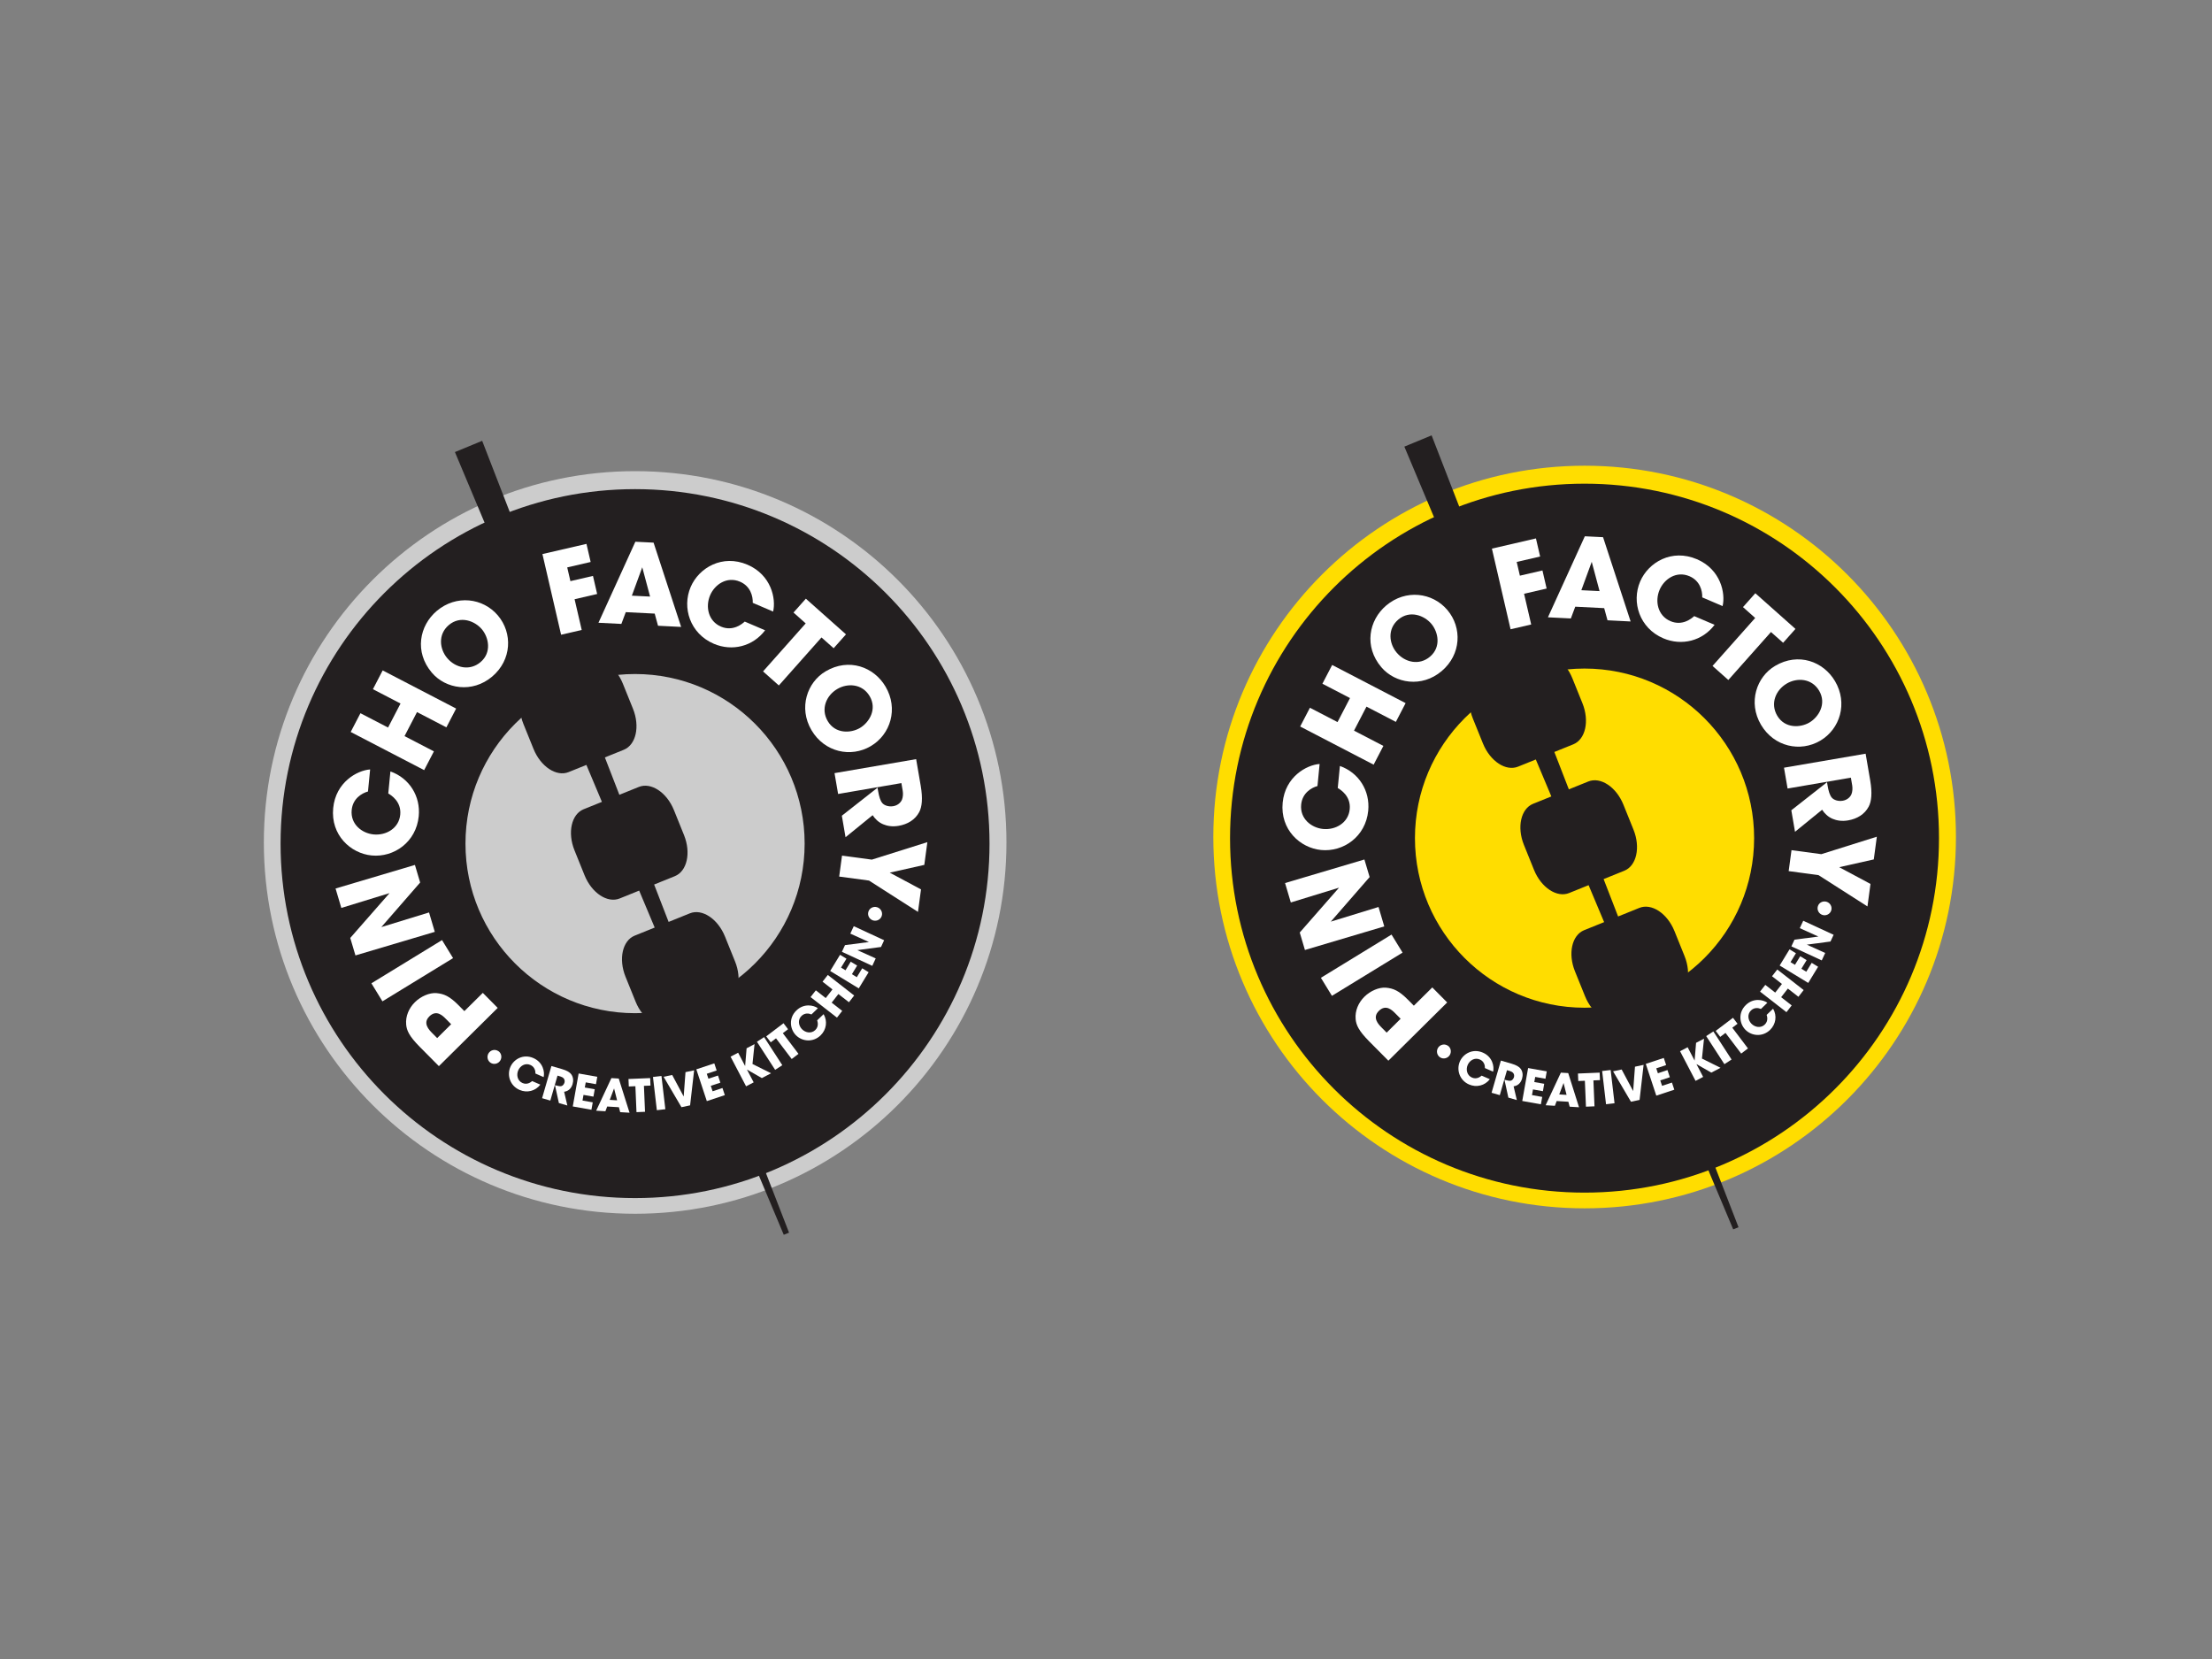 <?xml version="1.0" encoding="utf-8"?>
<!-- Generator: Adobe Illustrator 25.1.0, SVG Export Plug-In . SVG Version: 6.00 Build 0)  -->
<svg version="1.1" id="Layer_1" xmlns="http://www.w3.org/2000/svg" xmlns:xlink="http://www.w3.org/1999/xlink" x="0px" y="0px"
	 viewBox="0 0 1000 750" style="enable-background:new 0 0 1000 750;" xml:space="preserve">
<rect x="0" y="0" width="1000" height="750" fill="#808080" stroke="none"/>
<style type="text/css">
	.st0{fill:#FFDD00;}
	.st1{fill:#231F20;}
	.st2{fill:#FFFFFF;}
	.st3{fill:#CCCCCC;}
</style>
<g>
	<g>
		<g>
			<path class="st0" d="M884.24,378.4c0-92.71-75.15-167.86-167.86-167.86c-92.71,0-167.86,75.15-167.86,167.86
				s75.15,167.86,167.86,167.86C809.09,546.26,884.24,471.1,884.24,378.4"/>
			<path class="st1" d="M716.33,455.57c-42.34,0-76.66-34.32-76.66-76.66c0-42.34,34.32-76.67,76.66-76.67
				c42.34,0,76.67,34.32,76.67,76.67C792.99,421.25,758.67,455.57,716.33,455.57 M716.33,218.66c-88.5,0-160.25,71.74-160.25,160.25
				c0,88.5,71.75,160.25,160.25,160.25c88.5,0,160.25-71.74,160.25-160.25C876.58,290.4,804.83,218.66,716.33,218.66"/>
			<path class="st2" d="M633.2,460.56l-2.46-2.48c-0.64-0.65-1.71-1.73-2.99-2.23c-1.28-0.51-2.82-0.41-4.4,1.16
				c-1.58,1.57-1.59,3.07-1.06,4.39c0.53,1.33,1.63,2.44,2.38,3.2l2.21,2.23L633.2,460.56z M619.03,470.83
				c-4.88-4.92-5.94-7.5-6.17-10.12c-0.34-3.79,1.26-7.43,3.95-10.1c2.69-2.67,6.63-4.36,9.74-4.1c3.36,0.3,5.9,1.35,9.99,5.48
				l2.63,2.66l8.34-8.25l6.73,6.79l-26.59,26.33L619.03,470.83z"/>
		</g>
		
			<rect x="596.86" y="431.59" transform="matrix(0.853 -0.522 0.522 0.853 -137.26 385.455)" class="st2" width="37.43" height="9.56"/>
		<polygon class="st2" points="605.35,401.3 583.55,407.99 580.95,399.21 616.82,388.56 619.18,396.5 601.63,416.65 623.2,410.03 
			625.8,418.81 589.93,429.47 587.59,421.57 		"/>
		<g>
			<path class="st2" d="M605.74,346.28c8.6,3.03,13.69,11.25,12.8,20.26c-1.14,11.67-11.23,18.72-21.3,17.73
				c-9.51-0.93-18.56-9.24-17.37-21.42c1.14-11.68,10.77-17.04,16.7-17.47l-0.97,9.97c-2.87,0.79-6.87,3.24-7.37,8.38
				c-0.62,6.39,4.61,10.51,9.9,11.03c5.63,0.55,11.45-2.74,12.05-8.93c0.58-5.94-4.16-8.85-5.41-9.58L605.74,346.28z"/>
		</g>
		<polygon class="st2" points="620.99,345.69 587.78,328.44 592.19,319.96 604.67,326.44 610.31,315.58 597.83,309.1 602.24,300.62 
			635.45,317.87 631.04,326.35 617.76,319.45 612.12,330.31 625.4,337.21 		"/>
		<g>
			<path class="st2" d="M631.45,295.08c3.69,4.36,10.13,5.93,15.03,1.78c5.17-4.38,3.69-11.21,0.58-14.88
				c-3.14-3.7-9.67-6.32-14.92-1.88c-5.05,4.29-4.13,10.93-0.73,14.94L631.45,295.08z M624.45,301.61
				c-7.91-9.34-5.64-21.21,2.23-27.88c8.8-7.45,20.9-5.92,27.64,2.03c6.74,7.95,6.31,20.11-2.57,27.63
				c-8.99,7.62-21.06,5.58-27.27-1.75L624.45,301.61z"/>
		</g>
		<polygon class="st2" points="674.46,248.02 694.37,243.41 696.26,251.59 685.67,254.04 687.11,260.25 697.31,257.89 699.2,266.07 
			689,268.43 692.22,282.32 682.9,284.48 		"/>
		<path class="st2" d="M719.59,253.99l-4.7,12.83l8.24,0.41L719.59,253.99z M710.15,279.59l-10.36-0.52l16.68-36.63l8.24,0.41
			l12.46,38.1l-10.45-0.53l-1.5-5.49l-13.08-0.66L710.15,279.59z"/>
		<g>
			<path class="st2" d="M775.13,282.47c-5.48,7.28-14.85,9.66-23.18,6.1c-10.78-4.61-14.46-16.36-10.48-25.66
				c3.76-8.79,14.4-14.91,25.66-10.1c10.79,4.61,13,15.4,11.62,21.19l-9.21-3.94c0.12-2.98-1.02-7.53-5.76-9.56
				c-5.91-2.52-11.41,1.23-13.5,6.11c-2.23,5.21-0.84,11.74,4.88,14.19c5.49,2.34,9.69-1.3,10.76-2.27L775.13,282.47z"/>
		</g>
		<polygon class="st2" points="793.48,279.37 787.97,274.46 793.55,268.19 811.69,284.32 806.11,290.59 800.62,285.72 
			781.34,307.41 774.2,301.06 		"/>
		<g>
			<path class="st2" d="M807.74,309.03c-4.92,2.9-7.56,8.98-4.3,14.51c3.44,5.84,10.43,5.53,14.57,3.09
				c4.18-2.47,7.87-8.46,4.38-14.38c-3.37-5.7-10.07-5.92-14.6-3.25L807.74,309.03z M802.49,301.03
				c10.54-6.22,21.86-1.97,27.09,6.92c5.86,9.94,2.29,21.61-6.68,26.9c-8.97,5.29-20.89,2.81-26.8-7.21
				c-5.98-10.15-1.93-21.7,6.35-26.58L802.49,301.03z"/>
			<path class="st2" d="M843.41,340.73l2.07,12.06c0.99,5.78,0.56,9.55-0.68,11.87c-1.86,3.5-5.26,5.52-9.3,6.22
				c-2.84,0.49-5.17,0.07-7-0.7c-2.16-0.91-3.71-2.49-4.76-4.11l-12.25,9.96l-1.67-9.72l16.14-12.68l0.26,1.54
				c0.41,2.39,0.96,4.4,1.97,5.51c0.94,1.02,2.85,1.66,4.9,1.31c1.94-0.34,3.32-1.55,3.91-2.93c0.47-1.16,0.56-2.71,0.34-4.01
				l-0.6-3.49l-28.61,4.92l-1.62-9.42L843.41,340.73z"/>
		</g>
		<polygon class="st2" points="823.38,386.15 848.48,378.26 847.1,388.53 831.47,392.04 845.61,399.61 844.24,409.78 822.11,395.63 
			808.62,393.81 809.9,384.34 		"/>
		<path class="st1" d="M785.95,554.8l-38.73-99.9l10.18-4.11c5.53-2.23,7.39-10.55,4.15-18.57l-4.56-11.3
			c-3.24-8.02-10.35-12.71-15.88-10.48l-9.6,3.88l-6.55-16.9l9.36-3.78c5.53-2.23,7.39-10.55,4.15-18.57l-4.56-11.3
			c-3.24-8.02-10.35-12.71-15.88-10.47l-8.79,3.55l-6.55-16.9l8.55-3.45c5.53-2.24,7.39-10.55,4.15-18.57l-4.56-11.3
			c-3.24-8.02-10.35-12.71-15.88-10.47l-7.98,3.22L647.2,196.82l-12.32,5.09l42.57,101.32l-7.46,3.01
			c-5.53,2.23-7.39,10.55-4.15,18.57l4.57,11.3c3.24,8.02,10.35,12.71,15.88,10.47l8.02-3.24l7.02,16.71l-8.25,3.33
			c-5.53,2.23-7.39,10.55-4.15,18.57l4.56,11.3c3.24,8.02,10.35,12.71,15.88,10.47l8.8-3.56l7.02,16.71l-9.04,3.65
			c-5.53,2.24-7.39,10.55-4.15,18.57l4.57,11.3c3.24,8.02,10.35,12.71,15.88,10.47l9.59-3.88l41.5,98.78L785.95,554.8z"/>
		<path class="st2" d="M654.46,472.67c1.43,0.88,1.86,2.82,0.95,4.31c-0.92,1.49-2.86,1.96-4.31,1.07c-1.48-0.91-1.9-2.87-1.01-4.33
			c0.88-1.43,2.79-2.01,4.34-1.05L654.46,472.67z"/>
		<path class="st2" d="M673.52,487.88c-2.24,2.92-6.04,3.85-9.39,2.39c-4.34-1.9-5.78-6.66-4.15-10.41
			c1.55-3.54,5.87-5.98,10.4-3.99c4.35,1.9,5.2,6.27,4.63,8.61l-3.71-1.62c0.06-1.2-0.38-3.05-2.29-3.88
			c-2.38-1.04-4.62,0.46-5.48,2.42c-0.92,2.1-0.38,4.74,1.92,5.75c2.21,0.97,3.92-0.49,4.36-0.88L673.52,487.88z"/>
		<path class="st2" d="M678.52,479.47l4.75,1.37c2.28,0.66,3.58,1.48,4.2,2.34c0.95,1.29,1.08,2.89,0.62,4.48
			c-0.33,1.12-0.89,1.89-1.49,2.43c-0.71,0.62-1.56,0.91-2.33,1.01l1.46,6.21l-3.83-1.1l-1.77-8.11l0.61,0.18
			c0.94,0.27,1.77,0.42,2.35,0.25c0.54-0.17,1.1-0.74,1.34-1.55c0.22-0.77,0.02-1.48-0.38-1.94c-0.34-0.37-0.89-0.68-1.4-0.83
			l-1.37-0.4l-3.25,11.28l-3.72-1.07L678.52,479.47z"/>
		<polygon class="st2" points="690.83,482.84 699.26,484.34 698.67,487.68 694.04,486.85 693.62,489.17 698.11,489.96 
			697.52,493.31 693.03,492.51 692.58,495.07 697.21,495.89 696.61,499.23 688.18,497.73 		"/>
		<path class="st2" d="M706.85,489.6l-1.95,5.17l3.32,0.2L706.85,489.6z M702.93,499.91l-4.18-0.25l6.89-14.74l3.32,0.2l4.88,15.45
			l-4.23-0.26l-0.58-2.23l-5.29-0.32L702.93,499.91z"/>
		<polygon class="st2" points="716.49,488.59 713.51,488.71 713.36,485.32 723.17,484.91 723.31,488.3 720.35,488.43 720.84,500.15 
			716.98,500.31 		"/>
		
			<rect x="725.13" y="484.44" transform="matrix(0.993 -0.116 0.116 0.993 -51.95 87.247)" class="st2" width="3.87" height="15.13"/>
		<polygon class="st2" points="729.24,484.32 733.12,483.5 738.32,493.25 739.14,482.23 743.04,481.4 741.22,497.25 737.32,498.07 
					"/>
		<polygon class="st2" points="744.03,480.96 752.16,478.27 753.23,481.49 748.76,482.97 749.5,485.2 753.83,483.76 754.9,486.99 
			750.57,488.42 751.39,490.88 755.85,489.41 756.92,492.63 748.78,495.32 		"/>
		<polygon class="st2" points="759.52,475.23 762.95,473.44 766.1,479.47 766.76,471.44 770.35,469.57 769.42,478.55 777.82,482.73 
			773.65,484.91 766.92,481.05 769.96,486.85 766.53,488.64 		"/>
		
			<rect x="775.21" y="466.43" transform="matrix(0.839 -0.544 0.544 0.839 -132.805 498.774)" class="st2" width="3.86" height="15.13"/>
		<polygon class="st2" points="780.06,466.95 777.68,468.75 775.63,466.05 783.45,460.12 785.5,462.82 783.14,464.61 790.22,473.97 
			787.15,476.3 		"/>
		<g>
			<path class="st2" d="M801.58,456.01c1.85,3.18,1.26,7.05-1.37,9.59c-3.41,3.29-8.36,2.82-11.2-0.12
				c-2.68-2.78-3.29-7.71,0.26-11.14c3.41-3.3,7.78-2.43,9.72-1.01l-2.91,2.81c-1.09-0.51-2.96-0.8-4.47,0.65
				c-1.87,1.8-1.33,4.45,0.16,5.99c1.59,1.64,4.24,2.15,6.05,0.4c1.73-1.68,1.03-3.81,0.84-4.37L801.58,456.01z"/>
		</g>
		<polygon class="st2" points="807.62,457.58 795.68,448.29 798.06,445.24 802.54,448.73 805.58,444.83 801.1,441.34 803.47,438.29 
			815.4,447.58 813.03,450.63 808.26,446.91 805.22,450.81 809.99,454.53 		"/>
		<polygon class="st2" points="804.55,436.49 809.01,429.18 811.91,430.94 809.46,434.96 811.47,436.18 813.84,432.29 
			816.74,434.06 814.37,437.95 816.58,439.3 819.03,435.28 821.93,437.05 817.47,444.36 		"/>
		<polygon class="st2" points="822.06,423.4 813.65,419.6 815.21,416.25 828.94,422.6 827.53,425.64 816.83,427.06 825.14,430.82 
			823.58,434.18 809.85,427.83 811.25,424.8 		"/>
		<path class="st2" d="M821.83,409.66c0.5-1.6,2.28-2.51,3.93-1.99c1.68,0.52,2.61,2.29,2.11,3.91c-0.51,1.66-2.31,2.56-3.95,2.05
			c-1.6-0.5-2.63-2.21-2.09-3.94L821.83,409.66z"/>
	</g>
	<g>
		<g>
			<path class="st3" d="M455,380.86C455,288.15,379.85,213,287.14,213c-92.71,0-167.86,75.15-167.86,167.86
				s75.15,167.86,167.86,167.86C379.85,548.72,455,473.57,455,380.86"/>
			<path class="st1" d="M287.09,458.04c-42.34,0-76.66-34.32-76.66-76.66c0-42.34,34.32-76.67,76.66-76.67
				c42.34,0,76.67,34.32,76.67,76.67C363.75,423.71,329.43,458.04,287.09,458.04 M287.09,221.13c-88.5,0-160.25,71.74-160.25,160.25
				c0,88.5,71.75,160.25,160.25,160.25c88.5,0,160.25-71.74,160.25-160.25C447.34,292.87,375.59,221.13,287.09,221.13"/>
			<path class="st2" d="M203.96,463.03l-2.46-2.48c-0.64-0.65-1.71-1.73-2.99-2.23c-1.28-0.51-2.82-0.41-4.4,1.16
				c-1.58,1.57-1.59,3.07-1.06,4.39c0.53,1.33,1.63,2.44,2.38,3.2l2.21,2.23L203.96,463.03z M189.79,473.29
				c-4.88-4.92-5.94-7.5-6.17-10.12c-0.34-3.79,1.26-7.43,3.95-10.1c2.69-2.67,6.63-4.36,9.74-4.1c3.36,0.3,5.9,1.35,9.99,5.48
				l2.63,2.66l8.34-8.25l6.73,6.79l-26.59,26.33L189.79,473.29z"/>
		</g>
		
			<rect x="167.62" y="434.06" transform="matrix(0.853 -0.522 0.522 0.853 -201.656 161.775)" class="st2" width="37.43" height="9.56"/>
		<polygon class="st2" points="176.11,403.76 154.31,410.46 151.7,401.68 187.58,391.02 189.94,398.97 172.39,419.12 193.96,412.5 
			196.56,421.27 160.69,431.93 158.34,424.03 		"/>
		<g>
			<path class="st2" d="M176.5,348.75c8.6,3.03,13.69,11.25,12.8,20.26c-1.14,11.67-11.23,18.72-21.3,17.73
				c-9.51-0.93-18.56-9.24-17.37-21.42c1.14-11.68,10.77-17.04,16.7-17.47l-0.97,9.97c-2.87,0.79-6.87,3.24-7.37,8.38
				c-0.62,6.39,4.61,10.51,9.9,11.03c5.63,0.55,11.45-2.74,12.05-8.93c0.58-5.94-4.16-8.85-5.41-9.58L176.5,348.75z"/>
		</g>
		<polygon class="st2" points="191.75,348.16 158.54,330.91 162.95,322.43 175.43,328.91 181.07,318.05 168.59,311.57 173,303.08 
			206.21,320.33 201.8,328.82 188.52,321.92 182.88,332.78 196.16,339.68 		"/>
		<g>
			<path class="st2" d="M202.21,297.55c3.69,4.36,10.13,5.93,15.03,1.78c5.17-4.38,3.69-11.21,0.58-14.88
				c-3.14-3.7-9.67-6.32-14.92-1.88c-5.05,4.29-4.13,10.93-0.73,14.94L202.21,297.55z M195.21,304.08
				c-7.91-9.34-5.64-21.21,2.23-27.88c8.8-7.45,20.9-5.92,27.64,2.03c6.74,7.95,6.31,20.11-2.57,27.63
				c-8.99,7.62-21.06,5.58-27.27-1.75L195.21,304.08z"/>
		</g>
		<polygon class="st2" points="245.22,250.48 265.13,245.88 267.02,254.06 256.43,256.51 257.87,262.72 268.07,260.36 
			269.96,268.53 259.76,270.9 262.98,284.79 253.66,286.95 		"/>
		<path class="st2" d="M290.35,256.46l-4.7,12.83l8.24,0.41L290.35,256.46z M280.91,282.06l-10.36-0.52l16.68-36.63l8.24,0.41
			l12.46,38.1l-10.45-0.53l-1.5-5.49l-13.08-0.66L280.91,282.06z"/>
		<g>
			<path class="st2" d="M345.89,284.94c-5.48,7.28-14.85,9.66-23.18,6.1c-10.78-4.61-14.46-16.36-10.48-25.66
				c3.76-8.79,14.4-14.91,25.66-10.1c10.79,4.61,13,15.4,11.62,21.19l-9.21-3.94c0.12-2.98-1.02-7.53-5.76-9.56
				c-5.91-2.52-11.41,1.23-13.5,6.11c-2.23,5.21-0.84,11.74,4.88,14.19c5.49,2.34,9.69-1.3,10.76-2.27L345.89,284.94z"/>
		</g>
		<polygon class="st2" points="364.24,281.83 358.73,276.92 364.31,270.65 382.45,286.78 376.87,293.05 371.38,288.18 352.1,309.88 
			344.96,303.53 		"/>
		<g>
			<path class="st2" d="M378.5,311.49c-4.92,2.9-7.56,8.98-4.3,14.51c3.44,5.84,10.43,5.53,14.57,3.09
				c4.18-2.47,7.87-8.46,4.38-14.38c-3.37-5.7-10.07-5.92-14.6-3.25L378.5,311.49z M373.25,303.49c10.54-6.22,21.86-1.97,27.09,6.92
				c5.86,9.94,2.29,21.61-6.68,26.9c-8.97,5.29-20.89,2.81-26.8-7.21c-5.98-10.15-1.93-21.7,6.35-26.58L373.25,303.49z"/>
			<path class="st2" d="M414.17,343.19l2.07,12.06c0.99,5.78,0.56,9.55-0.68,11.87c-1.86,3.5-5.26,5.52-9.3,6.22
				c-2.84,0.49-5.17,0.07-7-0.7c-2.16-0.91-3.71-2.49-4.76-4.11l-12.25,9.96l-1.67-9.72l16.14-12.68l0.26,1.54
				c0.41,2.39,0.96,4.4,1.97,5.51c0.94,1.02,2.85,1.66,4.9,1.31c1.94-0.34,3.32-1.55,3.91-2.93c0.47-1.16,0.56-2.71,0.34-4.01
				l-0.6-3.49l-28.61,4.92l-1.62-9.42L414.17,343.19z"/>
		</g>
		<polygon class="st2" points="394.14,388.62 419.24,380.72 417.86,391 402.23,394.51 416.37,402.07 415,412.25 392.87,398.09 
			379.38,396.28 380.66,386.81 		"/>
		<path class="st1" d="M356.71,557.26l-38.73-99.9l10.18-4.11c5.53-2.23,7.39-10.55,4.15-18.57l-4.56-11.3
			c-3.24-8.02-10.35-12.71-15.88-10.48l-9.6,3.88l-6.55-16.9l9.36-3.78c5.53-2.23,7.39-10.55,4.15-18.57l-4.56-11.3
			c-3.24-8.02-10.35-12.71-15.88-10.47l-8.79,3.55l-6.55-16.9l8.55-3.45c5.53-2.24,7.39-10.55,4.15-18.57l-4.56-11.3
			c-3.24-8.02-10.35-12.71-15.88-10.47l-7.98,3.22l-39.75-102.56l-12.32,5.09l42.57,101.32l-7.46,3.01
			c-5.53,2.23-7.39,10.55-4.15,18.57l4.57,11.3c3.24,8.02,10.35,12.71,15.88,10.47l8.02-3.24l7.02,16.71l-8.25,3.33
			c-5.53,2.23-7.39,10.55-4.15,18.57l4.56,11.3c3.24,8.02,10.35,12.71,15.88,10.47l8.8-3.56l7.02,16.71l-9.04,3.65
			c-5.53,2.24-7.39,10.55-4.15,18.57l4.57,11.3c3.24,8.02,10.35,12.71,15.88,10.47l9.59-3.88l41.5,98.78L356.71,557.26z"/>
		<path class="st2" d="M225.22,475.13c1.43,0.88,1.86,2.82,0.95,4.31c-0.92,1.49-2.86,1.96-4.31,1.07c-1.48-0.91-1.9-2.87-1.01-4.33
			c0.88-1.43,2.79-2.01,4.34-1.05L225.22,475.13z"/>
		<path class="st2" d="M244.28,490.34c-2.24,2.92-6.04,3.85-9.39,2.39c-4.34-1.9-5.78-6.66-4.15-10.41
			c1.55-3.54,5.87-5.98,10.4-3.99c4.35,1.9,5.2,6.27,4.63,8.61l-3.71-1.62c0.06-1.2-0.38-3.05-2.29-3.88
			c-2.38-1.04-4.62,0.46-5.48,2.42c-0.92,2.1-0.38,4.74,1.92,5.75c2.21,0.97,3.92-0.49,4.36-0.88L244.28,490.34z"/>
		<path class="st2" d="M249.28,481.93l4.75,1.37c2.28,0.66,3.58,1.48,4.2,2.34c0.95,1.29,1.08,2.89,0.62,4.48
			c-0.33,1.12-0.89,1.89-1.49,2.43c-0.71,0.62-1.56,0.91-2.33,1.01l1.46,6.21l-3.83-1.1l-1.77-8.11l0.61,0.18
			c0.94,0.27,1.77,0.42,2.35,0.25c0.54-0.17,1.1-0.74,1.34-1.55c0.22-0.77,0.02-1.48-0.38-1.94c-0.34-0.37-0.89-0.68-1.4-0.83
			l-1.37-0.4l-3.25,11.28l-3.72-1.08L249.28,481.93z"/>
		<polygon class="st2" points="261.59,485.3 270.02,486.8 269.43,490.14 264.8,489.32 264.38,491.64 268.87,492.43 268.28,495.77 
			263.79,494.98 263.34,497.53 267.97,498.35 267.37,501.7 258.94,500.2 		"/>
		<path class="st2" d="M277.61,492.06l-1.95,5.17l3.32,0.2L277.61,492.06z M273.69,502.38l-4.18-0.25l6.89-14.74l3.32,0.2
			l4.88,15.45l-4.23-0.26l-0.58-2.23l-5.29-0.32L273.69,502.38z"/>
		<polygon class="st2" points="287.25,491.05 284.27,491.18 284.12,487.79 293.93,487.38 294.07,490.77 291.11,490.89 291.6,502.62 
			287.74,502.78 		"/>
		
			<rect x="295.89" y="486.91" transform="matrix(0.993 -0.116 0.116 0.993 -55.106 37.698)" class="st2" width="3.87" height="15.13"/>
		<polygon class="st2" points="300,486.79 303.88,485.97 309.08,495.71 309.9,484.69 313.8,483.87 311.98,499.71 308.08,500.54 		
			"/>
		<polygon class="st2" points="314.79,483.42 322.92,480.73 323.99,483.95 319.52,485.43 320.26,487.66 324.59,486.23 
			325.66,489.45 321.33,490.88 322.15,493.35 326.61,491.87 327.68,495.09 319.54,497.79 		"/>
		<polygon class="st2" points="330.28,477.7 333.7,475.91 336.86,481.94 337.52,473.91 341.11,472.03 340.18,481.01 348.58,485.2 
			344.41,487.38 337.68,483.52 340.72,489.31 337.29,491.1 		"/>
		
			<rect x="345.97" y="468.89" transform="matrix(0.839 -0.544 0.544 0.839 -203.149 265.768)" class="st2" width="3.86" height="15.13"/>
		<polygon class="st2" points="350.82,469.41 348.44,471.21 346.39,468.51 354.21,462.58 356.26,465.29 353.9,467.08 360.98,476.43 
			357.91,478.76 		"/>
		<g>
			<path class="st2" d="M372.34,458.48c1.85,3.18,1.26,7.05-1.37,9.59c-3.41,3.29-8.36,2.82-11.2-0.12
				c-2.68-2.78-3.29-7.71,0.26-11.14c3.41-3.3,7.78-2.43,9.72-1.01l-2.91,2.81c-1.09-0.51-2.96-0.8-4.47,0.65
				c-1.87,1.8-1.33,4.45,0.16,5.99c1.59,1.64,4.24,2.15,6.05,0.4c1.73-1.68,1.03-3.81,0.84-4.37L372.34,458.48z"/>
		</g>
		<polygon class="st2" points="378.38,460.05 366.44,450.76 368.82,447.71 373.3,451.2 376.34,447.29 371.86,443.8 374.23,440.75 
			386.16,450.05 383.79,453.09 379.02,449.38 375.98,453.28 380.75,457 		"/>
		<polygon class="st2" points="375.31,438.96 379.77,431.64 382.67,433.41 380.22,437.42 382.23,438.65 384.6,434.76 387.5,436.52 
			385.13,440.41 387.34,441.77 389.79,437.75 392.69,439.52 388.23,446.83 		"/>
		<polygon class="st2" points="392.82,425.87 384.41,422.07 385.97,418.71 399.7,425.06 398.29,428.11 387.59,429.53 395.89,433.28 
			394.34,436.64 380.61,430.29 382.01,427.27 		"/>
		<path class="st2" d="M392.59,412.13c0.5-1.6,2.28-2.51,3.93-1.99c1.68,0.52,2.61,2.29,2.11,3.91c-0.51,1.66-2.31,2.56-3.95,2.05
			c-1.6-0.5-2.63-2.21-2.09-3.94L392.59,412.13z"/>
	</g>
</g>
</svg>

